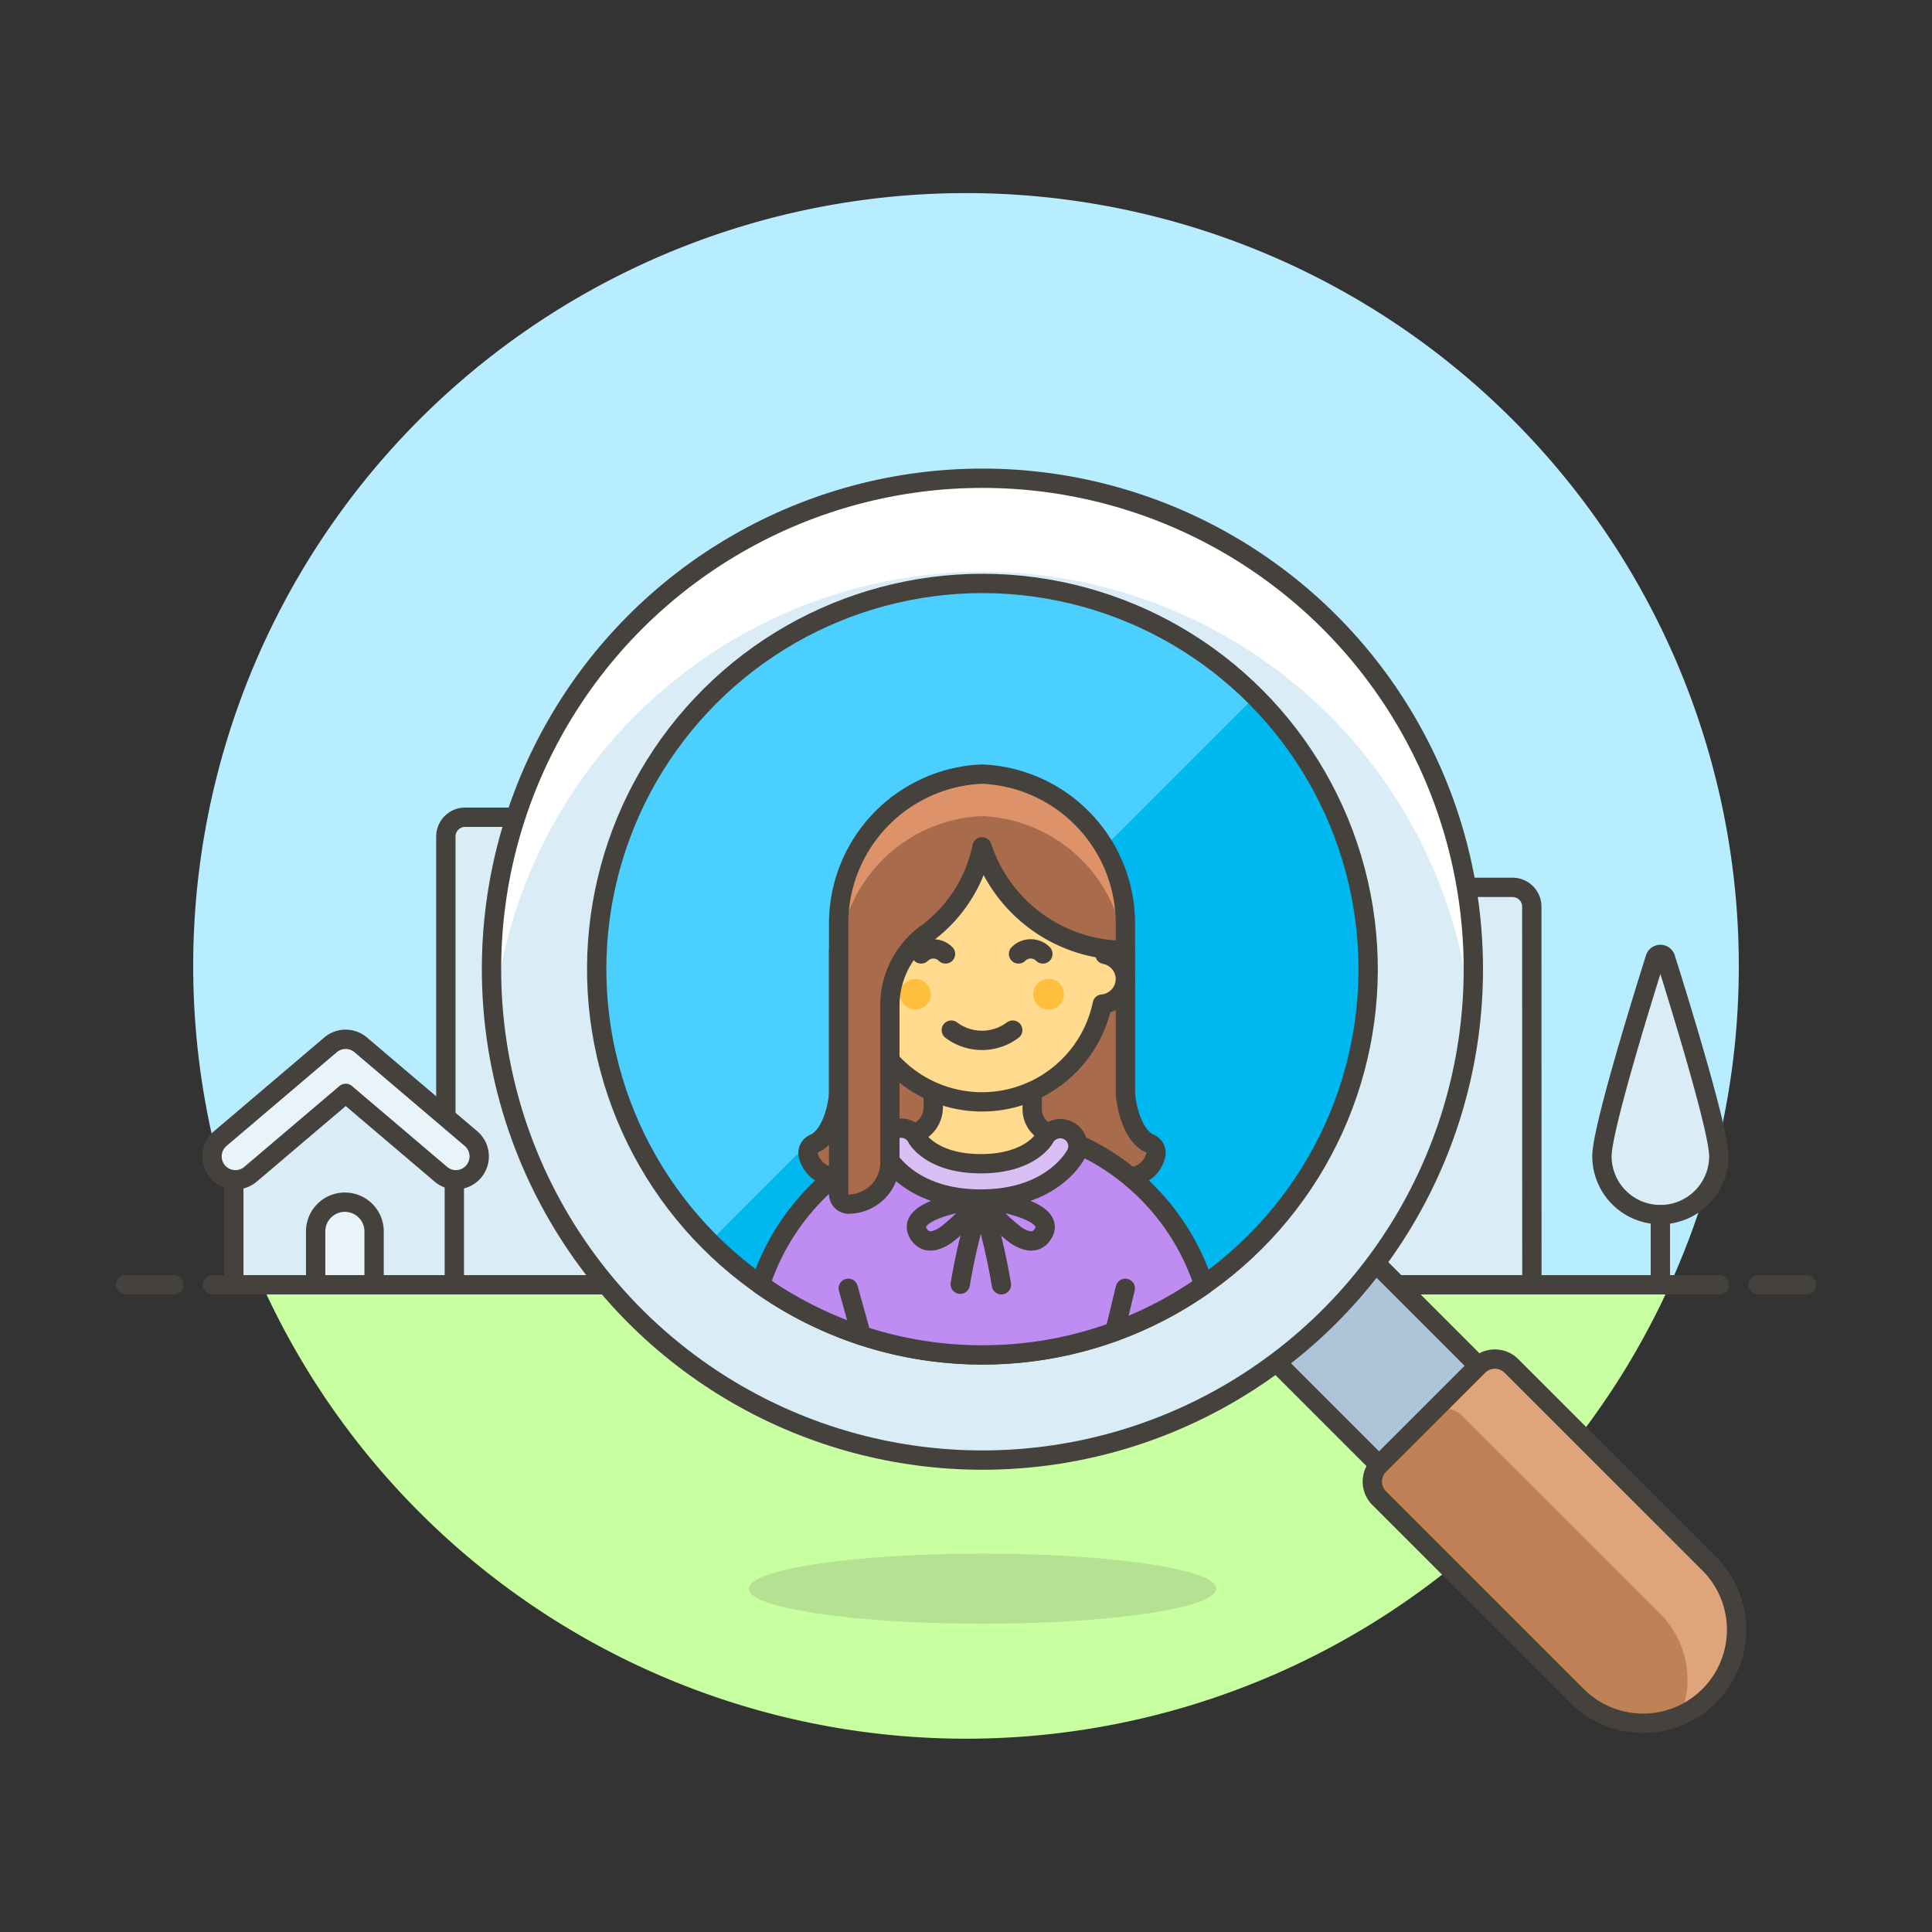 <svg xmlns="http://www.w3.org/2000/svg" viewBox="0 0 100 100"><rect x="0" y="0" width="100" height="100" fill="#333333" stroke="none"/><g class="nc-icon-wrapper"><defs/><path class="a" d="M90 50a40 40 0 1 0-76.436 16.5h72.872A39.844 39.844 0 0 0 90 50z" style="" fill="#b8ecff"/><path class="b" d="M13.564 66.5a40 40 0 0 0 72.872 0z" style="" fill="#c8ffa1"/><path class="c" d="M11 66.5h78" fill="none" stroke="#45413c" stroke-linecap="round" stroke-linejoin="round"/><path class="c" d="M6.5 66.5H9" fill="none" stroke="#45413c" stroke-linecap="round" stroke-linejoin="round"/><path class="c" d="M91 66.5h2.5" fill="none" stroke="#45413c" stroke-linecap="round" stroke-linejoin="round"/><path class="d" d="M62.951 82.229c0 1-5.417 1.815-12.1 1.815s-12.1-.813-12.1-1.815 5.418-1.815 12.1-1.815 12.1.813 12.1 1.815z" fill="#45413c" opacity="0.15"/><path class="e" d="M32.966 42.3h-8.889a1 1 0 0 0-1 1v23.2h10.889V43.3a1 1 0 0 0-1-1z" stroke="#45413c" stroke-linecap="round" stroke-linejoin="round" fill="#daedf7"/><path class="e" d="M79.286 46.929a1 1 0 0 0-1-1H69.4a1 1 0 0 0-1 1V66.5h10.89z" stroke="#45413c" stroke-linecap="round" stroke-linejoin="round" fill="#daedf7"/><path class="f" d="M65.395 69.844l5.135-5.136 5.99 5.99-5.136 5.135z" stroke="#45413c" stroke-linecap="round" stroke-linejoin="round" fill="#adc4d9"/><path class="g" d="M88.5 80.965a4.84 4.84 0 0 1-6.845 6.844l-10.27-10.267a1.211 1.211 0 0 1 0-1.711l5.134-5.131a1.211 1.211 0 0 1 1.711 0z" style="" fill="#bf8256"/><path class="h" d="M76.519 70.7l-2.567 2.567a1.211 1.211 0 0 1 1.711 0L85.93 83.531a4.836 4.836 0 0 1 1.03 5.308 4.829 4.829 0 0 0 1.54-7.874L78.23 70.7a1.211 1.211 0 0 0-1.711 0z" style="" fill="#dea47a"/><path class="c" d="M88.5 80.965a4.84 4.84 0 0 1-6.845 6.844l-10.27-10.267a1.211 1.211 0 0 1 0-1.711l5.134-5.131a1.211 1.211 0 0 1 1.711 0z" fill="none" stroke="#45413c" stroke-linecap="round" stroke-linejoin="round"/><circle class="i" cx="50.85" cy="50.164" r="25.41" style="" fill="#daedf7"/><path class="j" d="M50.85 29.594a25.407 25.407 0 0 1 25.288 22.99c.075-.8.122-1.6.122-2.42a25.41 25.41 0 0 0-50.82 0c0 .817.047 1.623.122 2.42a25.408 25.408 0 0 1 25.288-22.99z" style="" fill="#fff"/><circle class="c" cx="50.85" cy="50.164" r="25.41" fill="none" stroke="#45413c" stroke-linecap="round" stroke-linejoin="round"/><circle class="k" cx="50.85" cy="50.164" r="19.965" transform="rotate(-76.718 50.85 50.164)" style="" fill="#00b8f0"/><path class="l" d="M50.85 30.2a19.965 19.965 0 0 0-14.118 34.081l28.235-28.234A19.9 19.9 0 0 0 50.85 30.2z" style="" fill="#4acfff"/><circle class="c" cx="50.85" cy="50.164" r="19.965" transform="rotate(-76.718 50.85 50.164)" fill="none" stroke="#45413c" stroke-linecap="round" stroke-linejoin="round"/><path class="e" d="M23.516 66.499H12.103v-6.243l5.707-4.85 5.706 4.85v6.243z" stroke="#45413c" stroke-linecap="round" stroke-linejoin="round" fill="#daedf7"/><path class="m" d="M23.6 61.065a1.2 1.2 0 0 1-.783-.288l-4.923-4.184-4.924 4.184a1.21 1.21 0 0 1-1.57-1.843l5.706-4.851a1.207 1.207 0 0 1 1.567 0l5.706 4.851a1.21 1.21 0 0 1-.784 2.131z" stroke="#45413c" stroke-linecap="round" stroke-linejoin="round" fill="#e8f4fa"/><path class="m" d="M19.363 66.5h-3.025v-2.723a1.513 1.513 0 1 1 3.025 0z" stroke="#45413c" stroke-linecap="round" stroke-linejoin="round" fill="#e8f4fa"/><g><path class="e" d="M88.966 59.844a3.025 3.025 0 1 1-6.05 0c0-1.364 2.017-7.9 2.757-10.246a.281.281 0 0 1 .536 0c.74 2.351 2.757 8.882 2.757 10.246z" stroke="#45413c" stroke-linecap="round" stroke-linejoin="round" fill="#daedf7"/><path class="c" d="M85.941 66.499v-3.63" fill="none" stroke="#45413c" stroke-linecap="round" stroke-linejoin="round"/></g><path class="n" d="M59.5 59.183c-.782-.349-1.173-1.65-1.248-2.561V49.26H43.408v7.362c-.074.911-.465 2.212-1.247 2.561a.53.53 0 0 0-.319.64 1.48 1.48 0 0 0 1.492 1.1h14.991a1.48 1.48 0 0 0 1.491-1.1.53.53 0 0 0-.316-.64z" stroke="#45413c" stroke-linecap="round" stroke-linejoin="round" fill="#a86c4d"/><g><path class="o" d="M50.85 70.129a19.868 19.868 0 0 0 11.46-3.615 12.067 12.067 0 0 0-22.954-.024 19.874 19.874 0 0 0 11.494 3.639z" stroke="#45413c" stroke-linecap="round" stroke-linejoin="round" fill="#bf8df2"/><path class="p" d="M54.375 58.691a1.344 1.344 0 0 1-.949-1.286v-4.521h-5.121v4.43a1.441 1.441 0 0 1-1.018 1.377 3.551 3.551 0 1 0 7.092 0z" stroke="#45413c" stroke-linecap="round" stroke-linejoin="round" fill="#ffda8f"/><path class="c" d="M50.765 62.062s-4.112.457-3.2 1.828c.333.5.849.392 1.37.052a8.771 8.771 0 0 0 1.83-1.88z" fill="none" stroke="#45413c" stroke-linecap="round" stroke-linejoin="round"/><path class="c" d="M50.765 62.062a32.368 32.368 0 0 0-1.063 4.41" fill="none" stroke="#45413c" stroke-linecap="round" stroke-linejoin="round"/><path class="c" d="M50.765 62.062s4.112.457 3.2 1.828c-.333.5-.849.392-1.37.052a8.771 8.771 0 0 1-1.83-1.88z" fill="none" stroke="#45413c" stroke-linecap="round" stroke-linejoin="round"/><path class="c" d="M50.765 62.062a32.4 32.4 0 0 1 1.068 4.438" fill="none" stroke="#45413c" stroke-linecap="round" stroke-linejoin="round"/><path class="q" d="M50.765 62.062c-3.721 0-4.882-2.238-4.93-2.333a.914.914 0 1 1 1.635-.817c.022.038.763 1.322 3.3 1.322s3.273-1.284 3.3-1.339a.924.924 0 0 1 1.229-.374.905.905 0 0 1 .4 1.208c-.052.095-1.214 2.333-4.934 2.333z" stroke="#45413c" stroke-linecap="round" stroke-linejoin="round" fill="#dabff5"/></g><path class="c" d="M44.586 69.127l-.68-2.444" fill="none" stroke="#45413c" stroke-linecap="round" stroke-linejoin="round"/><path class="c" d="M57.704 68.921l.542-2.238" fill="none" stroke="#45413c" stroke-linecap="round" stroke-linejoin="round"/><g><path class="p" d="M58.25 50.668a1.306 1.306 0 0 0-1.06-1.268v-.849a6.361 6.361 0 1 0-12.722 0v.849a1.3 1.3 0 0 0 .134 2.57 6.361 6.361 0 0 0 12.454 0 1.312 1.312 0 0 0 1.194-1.302z" stroke="#45413c" stroke-linecap="round" stroke-linejoin="round" fill="#ffda8f"/><circle class="r" cx="47.384" cy="51.464" r=".795" style="" fill="#ffbe3d"/><circle class="r" cx="54.275" cy="51.464" r=".795" style="" fill="#ffbe3d"/><path class="c" d="M52.419 53.319a2.65 2.65 0 0 1-3.18 0" fill="none" stroke="#45413c" stroke-linecap="round" stroke-linejoin="round"/><path class="s" d="M50.829 40.067a7.748 7.748 0 0 0-7.421 7.73v14a.527.527 0 0 0 .613.523 2.146 2.146 0 0 0 2.038-2.056v-8.18a4.621 4.621 0 0 1 1.771-3.669 7.427 7.427 0 0 0 3-4.583 7.8 7.8 0 0 0 7.421 5.36V47.8a7.747 7.747 0 0 0-7.422-7.733z" style="" fill="#a86c4d"/><path class="t" d="M50.829 40.067a7.748 7.748 0 0 0-7.421 7.73v2.177a7.75 7.75 0 0 1 7.421-7.731 7.738 7.738 0 0 1 7.38 6.95h.041V47.8a7.747 7.747 0 0 0-7.421-7.733z" style="" fill="#de926a"/><path class="c" d="M50.829 40.067a7.748 7.748 0 0 0-7.421 7.73v14a.527.527 0 0 0 .613.523 2.146 2.146 0 0 0 2.038-2.056v-8.18a4.621 4.621 0 0 1 1.771-3.669 7.427 7.427 0 0 0 3-4.583 7.8 7.8 0 0 0 7.421 5.36V47.8a7.747 7.747 0 0 0-7.422-7.733z" fill="none" stroke="#45413c" stroke-linecap="round" stroke-linejoin="round"/><g><path class="c" d="M47.679 49.375a.891.891 0 0 1 1.26 0" fill="none" stroke="#45413c" stroke-linecap="round" stroke-linejoin="round"/><path class="c" d="M52.719 49.375a.891.891 0 0 1 1.26 0" fill="none" stroke="#45413c" stroke-linecap="round" stroke-linejoin="round"/></g></g></g></svg>